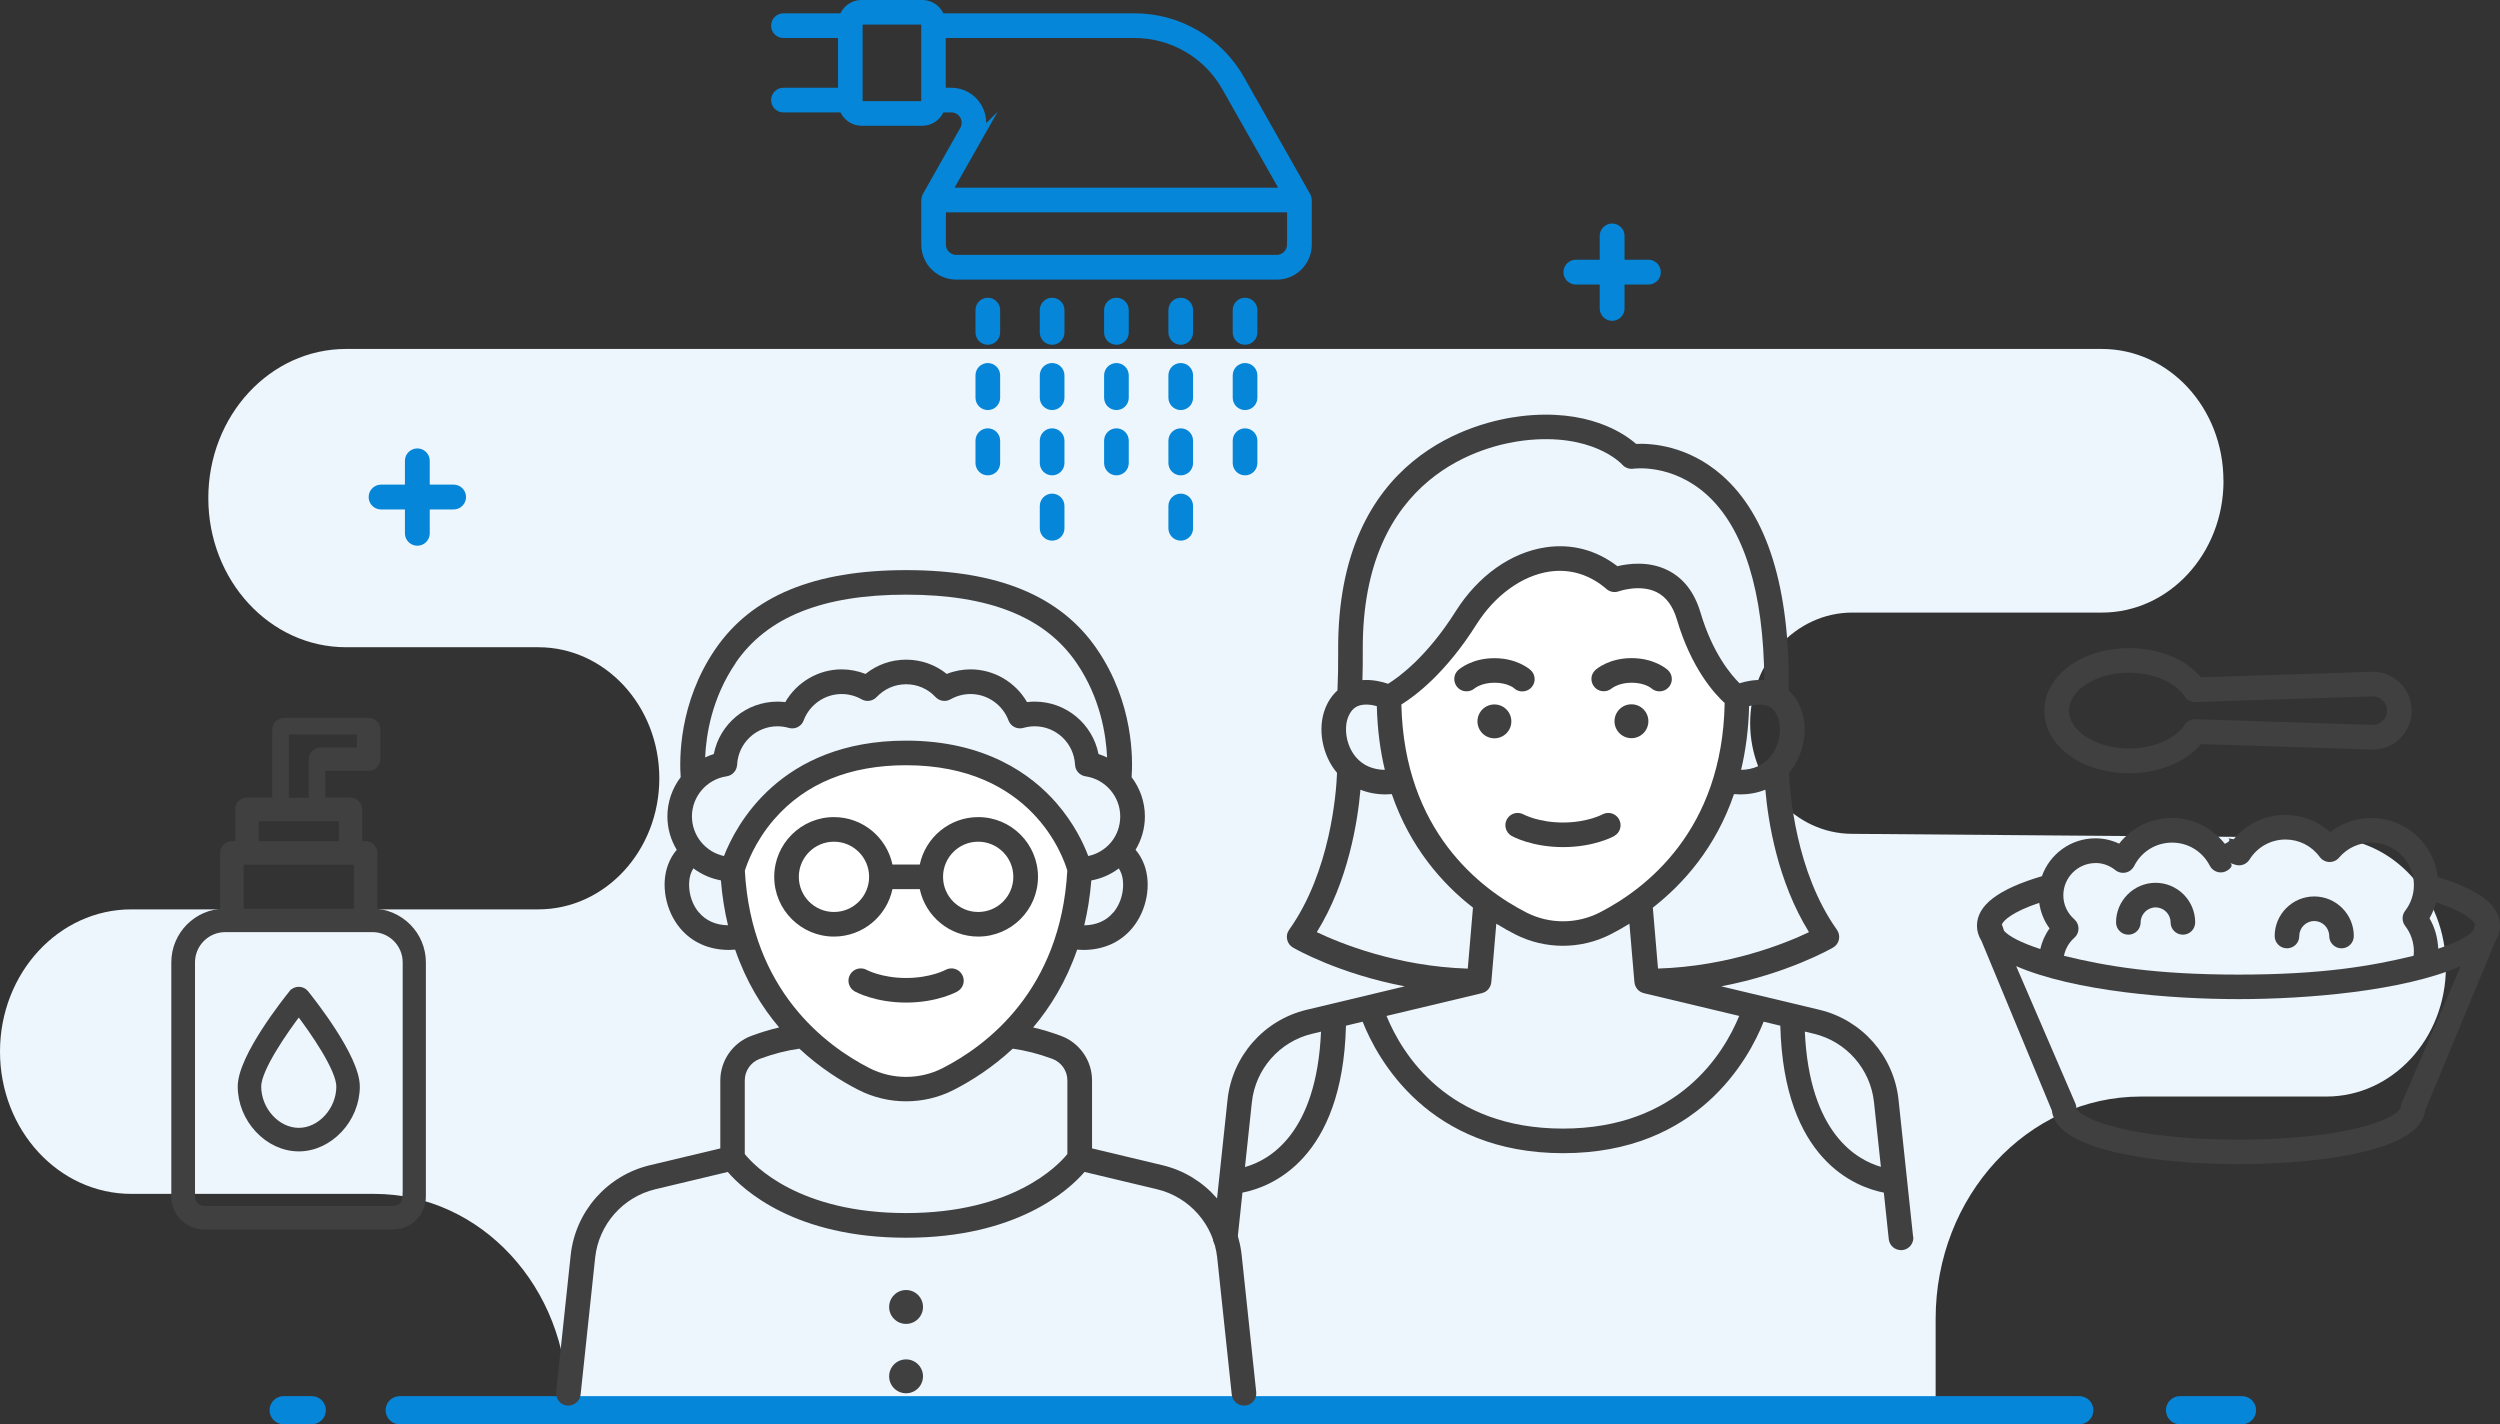 <svg xmlns="http://www.w3.org/2000/svg" id="Layer_2" viewBox="0 0 355.71 202.65"><rect x="0" y="0" width="355.71" height="202.65" fill="#333333" stroke="none"/><defs><style>.cls-1{stroke:#404041;}.cls-1,.cls-2,.cls-3{stroke-miterlimit:10;}.cls-1,.cls-4{fill:#404041;}.cls-1,.cls-3{stroke-width:1.25px;}.cls-2{stroke-width:3.53px;}.cls-2,.cls-5{fill:none;stroke-linecap:round;}.cls-2,.cls-5,.cls-3{stroke:#0686d8;}.cls-4,.cls-6,.cls-7{stroke-width:0px;}.cls-5{stroke-linejoin:round;stroke-width:4px;}.cls-6{fill:#edf6fc;}.cls-3{fill:#0686d8;}.cls-7{fill:#fff;}</style></defs><g id="Layer_1-2"><path class="cls-6" d="M316.37,68.42h0c0,10.35-7.75,18.74-17.3,18.74h-35.52c-8.03,0-14.53,7.05-14.53,15.74h0c0,8.65,6.44,15.68,14.43,15.74l67.68.54c9.34.08,16.88,8.3,16.88,18.42h0c0,10.17-7.61,18.42-17.01,18.42h-26.39c-16.13,0-29.2,14.16-29.2,31.63v12.79l-194.68-.82h0c0-16.43-12.3-29.75-27.46-29.75H18.68c-10.32,0-18.68-9.06-18.68-20.24h0c0-11.18,8.36-20.24,18.68-20.24h57.91c9.51,0,17.22-8.35,17.22-18.65h0c0-10.3-7.71-18.65-17.22-18.65h-27.36c-10.82,0-19.59-9.5-19.59-21.22h0c0-11.72,8.77-21.22,19.59-21.22h249.83c9.56,0,17.3,8.39,17.3,18.74Z"></path><line class="cls-2" x1="224.22" y1="38.72" x2="234.54" y2="38.72"></line><line class="cls-2" x1="229.38" y1="43.88" x2="229.38" y2="33.57"></line><line class="cls-2" x1="54.22" y1="70.72" x2="64.54" y2="70.72"></line><line class="cls-2" x1="59.38" y1="75.88" x2="59.38" y2="65.57"></line><path class="cls-7" d="M197,97.68l6-3,15-15,21,3,7,15s-.99,35.78-22,35c-27-1-27-35-27-35Z"></path><line class="cls-5" x1="56.87" y1="200.65" x2="295.85" y2="200.65"></line><line class="cls-5" x1="40.36" y1="200.65" x2="44.36" y2="200.65"></line><line class="cls-5" x1="310.18" y1="200.65" x2="319" y2="200.65"></line><path class="cls-4" d="M272.2,175.94l-2.07-19.47c-.66-6.2-5.18-11.34-11.24-12.79l-13.98-3.34c9.37-1.79,15.56-5.32,15.91-5.52.43-.25.73-.66.83-1.14.1-.48,0-.98-.28-1.38-5.88-8.26-6.7-19.51-6.82-22.33,0,0,0,0,0,0,2.09-2.49,2.8-6.23,1.71-9.09-.41-1.07-1-1.95-1.74-2.62.15-14.63-3.04-24.94-9.5-30.62-4.89-4.3-10.16-4.58-12.23-4.48-1.75-1.53-6.94-5.08-16.4-3.94-6.14.74-26.17,5.31-25.99,33.35.01,2.08-.02,3.97-.1,5.67-.76.67-1.36,1.56-1.77,2.64-1.09,2.86-.39,6.6,1.71,9.09,0,0,0,0,0,0-.11,2.83-.94,14.07-6.82,22.33-.29.4-.39.9-.28,1.38.1.48.41.9.83,1.14.34.2,6.53,3.74,15.91,5.52l-13.98,3.34c-6.06,1.45-10.58,6.59-11.24,12.79l-2.07,19.47c-.1.96.59,1.82,1.56,1.93.06,0,.12,0,.19,0,.88,0,1.64-.67,1.74-1.56l.7-6.62c4.02-.78,14.25-4.66,14.73-23.75l2.37-.57c2.1,5.29,9.33,18.71,28.53,18.71s26.43-13.44,28.53-18.71l2.37.57c.48,19.09,10.71,22.97,14.73,23.75l.7,6.62c.1.9.85,1.56,1.74,1.56.06,0,.12,0,.19,0,.96-.1,1.66-.96,1.56-1.93ZM199.39,100.24c1.93-1.19,6.3-4.43,10.69-11.4,2.61-4.13,6.49-6.94,10.38-7.51,2.94-.43,5.75.42,8.12,2.48.48.42,1.16.54,1.76.32.03-.01,3-1.06,5.39.13,1.33.67,2.3,1.97,2.86,3.87,2.05,6.95,5.33,10.56,6.8,11.9-.32,18.16-11.25,26.46-17.8,29.81-3.26,1.66-7.14,1.66-10.4,0-6.53-3.34-17.4-11.59-17.8-29.61ZM192.91,107.71c-1.45-1.73-1.66-4.17-1.12-5.6.33-.86.8-1.4,1.44-1.66.83-.33,1.88-.2,2.67.02.08,3.31.48,6.33,1.14,9.07-1.73-.03-3.14-.65-4.13-1.83ZM251.54,100.45c.64.26,1.11.8,1.44,1.66.54,1.42.33,3.87-1.12,5.6-.99,1.18-2.4,1.79-4.13,1.83.65-2.74,1.06-5.76,1.14-9.07.79-.21,1.84-.35,2.67-.01ZM235.91,137.83l-.74-8.69c4.38-3.41,8.95-8.56,11.55-16.15.29.02.58.04.87.04,1.3,0,2.5-.23,3.59-.67.39,4.47,1.71,13,6.21,20.27-3.33,1.59-11.37,4.86-21.48,5.18ZM216.8,62.68c9.73-1.16,13.86,3.25,14.02,3.43.39.44.98.66,1.57.58.22-.03,5.5-.71,10.38,3.63,5.34,4.75,8.18,13.87,8.26,26.46-1.37-.12-2.64.16-3.52.44-1.21-1.19-3.84-4.28-5.56-10.07-.85-2.87-2.41-4.89-4.65-6.01-2.71-1.36-5.66-.94-7.17-.58-3-2.3-6.5-3.23-10.18-2.69-4.96.73-9.64,4.05-12.83,9.11-4.12,6.53-8.14,9.4-9.62,10.31-.85-.29-2.2-.63-3.65-.52.04-1.32.06-2.73.05-4.24-.16-25.13,17.49-29.2,22.91-29.85ZM193.58,112.37c1.09.43,2.3.66,3.59.66.28,0,.57-.02.86-.04,2.61,7.59,7.17,12.74,11.55,16.15l-.74,8.68c-10.09-.32-18.15-3.6-21.48-5.19,4.5-7.27,5.82-15.8,6.21-20.27ZM177.14,166.05l.98-9.21c.5-4.73,3.95-8.65,8.57-9.75l1.27-.3c-.63,14.55-7.37,18.3-10.82,19.26ZM222.38,160.58c-16.47,0-22.91-10.68-25.1-16.03l13.58-3.24s.03-.01.04-.02c.15-.04.29-.1.42-.17.02-.01.05-.02.07-.04.13-.08.25-.19.36-.31.02-.02.04-.05.06-.08.2-.25.33-.55.37-.89,0-.02.01-.04.01-.06l.71-8.31c.94.58,1.84,1.08,2.68,1.51,2.13,1.09,4.46,1.63,6.79,1.63s4.67-.54,6.79-1.63c.84-.43,1.74-.93,2.68-1.51l.71,8.31s.01.04.01.06c.04.33.17.64.37.89.02.03.04.05.06.08.11.12.22.22.36.31.02.01.04.02.07.04.13.08.27.13.42.17.02,0,.03.01.04.02l13.58,3.24c-2.19,5.33-8.63,16.03-25.1,16.03ZM256.81,146.78l1.26.3c4.62,1.1,8.07,5.02,8.57,9.75l.98,9.19c-3.44-.99-10.18-4.79-10.82-19.25Z"></path><path class="cls-4" d="M229.7,118.93c.84-.47,1.13-1.53.66-2.37-.47-.84-1.53-1.14-2.37-.68-.02.01-2.14,1.15-5.6,1.15s-5.58-1.13-5.59-1.14c-.84-.47-1.91-.18-2.38.66-.48.84-.18,1.91.66,2.39.11.06,2.87,1.59,7.32,1.59s7.2-1.53,7.32-1.59Z"></path><path class="cls-4" d="M215.45,97.95c.33.29.74.43,1.15.43.48,0,.95-.19,1.3-.57.65-.72.6-1.82-.12-2.47-.19-.17-1.96-1.69-5.15-1.69s-4.96,1.52-5.15,1.69c-.7.64-.75,1.71-.13,2.43.62.72,1.72.8,2.46.18.04-.03.99-.81,2.83-.81s2.75.74,2.82.8Z"></path><path class="cls-4" d="M215.04,102.64c0-1.33-1.08-2.41-2.41-2.41s-2.41,1.08-2.41,2.41,1.08,2.41,2.41,2.41,2.41-1.08,2.41-2.41Z"></path><path class="cls-4" d="M229.32,97.95s.99-.81,2.83-.81,2.75.74,2.82.8c.33.29.74.43,1.15.43.48,0,.95-.19,1.3-.57.65-.72.6-1.82-.12-2.47-.19-.17-1.96-1.69-5.15-1.69s-4.96,1.52-5.15,1.69c-.71.64-.75,1.71-.13,2.43.62.72,1.72.8,2.46.18Z"></path><circle class="cls-4" cx="232.15" cy="102.64" r="2.41" transform="translate(127.83 334.03) rotate(-89.59)"></circle><path class="cls-7" d="M104.99,122.67l7-11,10-5,22,3,9,13s-3,31-22,31c-28.02,0-26-31-26-31Z"></path><path class="cls-4" d="M178.74,198.06l-2.07-19.47c-.66-6.2-5.18-11.34-11.24-12.79l-10.05-2.4v-9.68c0-2.81-1.77-5.35-4.41-6.33-1.35-.5-2.67-.9-3.97-1.2,2.48-2.93,4.71-6.57,6.26-11.07.29.02.58.04.87.04,2.84,0,5.25-1.06,6.95-3.08,2.09-2.49,2.8-6.23,1.71-9.09-.31-.81-.72-1.5-1.22-2.08.84-1.39,1.33-3.01,1.33-4.75,0-2.07-.7-4.01-1.89-5.58.18-2.49.3-10.57-4.93-18.22-5.17-7.57-14.05-11.24-27.15-11.24s-21.97,3.68-27.15,11.24c-5.23,7.65-5.11,15.73-4.93,18.22-1.19,1.57-1.89,3.51-1.89,5.58,0,1.74.49,3.36,1.33,4.75-.5.58-.91,1.27-1.22,2.08-1.09,2.86-.38,6.6,1.71,9.09,1.7,2.02,4.11,3.08,6.95,3.08.28,0,.58-.02.87-.04,1.55,4.5,3.78,8.15,6.26,11.07-1.29.3-2.61.7-3.96,1.2-2.64.98-4.41,3.53-4.41,6.33v9.68l-10.05,2.4c-6.06,1.45-10.58,6.59-11.24,12.79l-2.07,19.47c-.1.96.59,1.82,1.55,1.93.06,0,.13,0,.19,0,.88,0,1.64-.67,1.74-1.56l2.07-19.47c.5-4.73,3.95-8.65,8.57-9.75l10.3-2.46c2.25,2.61,9.62,9.36,25.38,9.36s23.13-6.75,25.38-9.36l10.31,2.46c4.62,1.1,8.07,5.02,8.57,9.75l2.07,19.47c.1.9.85,1.56,1.74,1.56.06,0,.12,0,.19,0,.96-.1,1.66-.96,1.55-1.93ZM105.99,123.87c.26-.86,1.36-4.07,4.18-7.32,4.43-5.09,10.74-7.67,18.75-7.67,17.85,0,22.36,13.01,22.94,14.99-.94,17.04-11.5,24.92-17.74,28.11-3.26,1.66-7.14,1.66-10.4,0-6.24-3.19-16.8-11.07-17.74-28.1ZM98.45,116.16c0-2.84,2.12-5.29,4.93-5.7.83-.12,1.45-.81,1.5-1.64.15-3.07,2.68-5.48,5.75-5.48.53,0,1.07.08,1.6.23.88.26,1.81-.21,2.12-1.07.84-2.24,3.01-3.75,5.4-3.75.99,0,1.98.26,2.84.75.7.4,1.58.27,2.14-.32,1.11-1.17,2.59-1.82,4.19-1.82s3.09.64,4.19,1.82c.55.59,1.44.72,2.14.32.87-.49,1.85-.75,2.84-.75,2.39,0,4.56,1.51,5.4,3.75.32.86,1.24,1.32,2.12,1.07.53-.15,1.07-.23,1.6-.23,3.07,0,5.6,2.41,5.75,5.48.04.83.67,1.52,1.5,1.64,2.81.41,4.93,2.86,4.93,5.7s-1.95,5.08-4.55,5.64c-.63-1.69-1.99-4.62-4.53-7.54-3.52-4.05-10.1-8.88-21.39-8.88-17.99,0-24.26,12.16-25.91,16.42-2.6-.56-4.56-2.88-4.56-5.64ZM158.4,129.83c-.99,1.18-2.4,1.8-4.13,1.83.48-1.98.82-4.11,1.01-6.39,1.45-.26,2.78-.86,3.91-1.71.12.2.24.42.34.68.54,1.42.33,3.87-1.12,5.6ZM104.66,94.33c4.47-6.54,12.41-9.72,24.26-9.72s19.79,3.18,24.26,9.72c3.38,4.95,4.2,10.21,4.34,13.44-.39-.18-.8-.35-1.22-.48-.84-4.27-4.6-7.46-9.08-7.46-.36,0-.73.02-1.09.07-1.63-2.83-4.7-4.66-8.03-4.66-1.16,0-2.32.22-3.39.65-1.64-1.32-3.65-2.03-5.78-2.03s-4.14.71-5.78,2.03c-1.08-.42-2.23-.65-3.39-.65-3.33,0-6.39,1.82-8.03,4.66-.36-.04-.73-.07-1.09-.07-4.48,0-8.24,3.18-9.08,7.46-.43.13-.84.29-1.23.48.14-3.22.95-8.47,4.35-13.44ZM99.44,129.83c-1.45-1.73-1.66-4.17-1.12-5.6.1-.26.21-.48.34-.68,1.13.85,2.46,1.45,3.91,1.71.19,2.28.53,4.41,1.01,6.39-1.73-.03-3.14-.65-4.13-1.83ZM151.87,164.2c-1.37,1.69-7.79,8.4-22.95,8.4s-21.58-6.68-22.95-8.4v-10.49c0-1.35.86-2.58,2.13-3.05,1.94-.72,3.87-1.21,5.64-1.45,2.94,2.74,5.96,4.62,8.39,5.86,2.13,1.09,4.46,1.63,6.79,1.63s4.67-.54,6.79-1.63c2.43-1.24,5.45-3.13,8.39-5.86,1.77.24,3.69.73,5.64,1.45,1.27.47,2.13,1.7,2.13,3.05v10.48Z"></path><path class="cls-4" d="M136.24,141.05c.84-.47,1.13-1.53.66-2.37-.47-.84-1.53-1.14-2.37-.68-.02.01-2.13,1.15-5.6,1.15s-5.58-1.13-5.59-1.14c-.84-.47-1.91-.18-2.39.66-.48.84-.18,1.91.66,2.39.12.06,2.87,1.59,7.32,1.59s7.2-1.53,7.32-1.59Z"></path><path class="cls-4" d="M126.98,126.51h3.89c.81,3.85,4.23,6.75,8.32,6.75,4.69,0,8.5-3.81,8.5-8.5s-3.81-8.5-8.5-8.5c-4.09,0-7.51,2.9-8.32,6.75h-3.89c-.81-3.85-4.23-6.75-8.32-6.75-4.69,0-8.5,3.81-8.5,8.5s3.81,8.5,8.5,8.5c4.09,0,7.51-2.9,8.32-6.75ZM139.18,119.76c2.76,0,5,2.24,5,5s-2.24,5-5,5-5-2.24-5-5,2.24-5,5-5ZM118.66,129.76c-2.76,0-5-2.24-5-5s2.24-5,5-5,5,2.24,5,5-2.24,5-5,5Z"></path><path class="cls-4" d="M128.92,183.55c-1.33,0-2.41,1.08-2.41,2.41s1.08,2.41,2.41,2.41,2.41-1.08,2.41-2.41-1.08-2.41-2.41-2.41Z"></path><path class="cls-4" d="M128.92,193.42c-1.33,0-2.41,1.08-2.41,2.41s1.08,2.41,2.41,2.41,2.41-1.08,2.41-2.41-1.08-2.41-2.41-2.41Z"></path><path class="cls-3" d="M185.86,27.92s0-.01,0-.02l-9.42-16.64c-3.05-5.39-8.8-8.74-14.99-8.74h-27.64c-.36-1.1-1.38-1.9-2.59-1.9h-8.63c-1.22,0-2.24.8-2.59,1.9h-8.53c-.62,0-1.13.5-1.13,1.13s.5,1.13,1.13,1.13h8.39v8.33h-8.39c-.62,0-1.13.5-1.13,1.13s.5,1.13,1.13,1.13h8.53c.36,1.1,1.38,1.9,2.59,1.9h8.63c1.22,0,2.24-.8,2.59-1.9h1.55c.75,0,1.43.39,1.81,1.04.38.65.38,1.43.01,2.09l-5.33,9.42s0,.01,0,.02c-.09.16-.14.34-.14.53v6.34c0,2.4,1.95,4.35,4.35,4.35h45.61c2.4,0,4.35-1.95,4.35-4.35v-6.34c0-.19-.05-.37-.14-.53ZM131.7,14.53c0,.27-.22.48-.48.48h-8.63c-.27,0-.48-.22-.48-.48V3.36c0-.27.22-.48.48-.48h8.63c.27,0,.48.22.48.48v11.16ZM139.13,19.6c.77-1.36.76-2.98-.03-4.33-.79-1.35-2.19-2.16-3.76-2.16h-1.4V4.78h27.49c5.38,0,10.38,2.91,13.03,7.6l8.47,14.95h-48.18l4.38-7.73ZM183.75,34.8c0,1.15-.94,2.09-2.09,2.09h-45.61c-1.15,0-2.09-.94-2.09-2.09v-5.21h49.8v5.21Z"></path><path class="cls-3" d="M158.85,42.99c-.62,0-1.13.5-1.13,1.13v3.18c0,.62.5,1.13,1.13,1.13s1.13-.5,1.13-1.13v-3.18c0-.62-.5-1.13-1.13-1.13Z"></path><path class="cls-3" d="M158.85,52.28c-.62,0-1.13.5-1.13,1.13v3.18c0,.62.5,1.13,1.13,1.13s1.13-.5,1.13-1.13v-3.18c0-.62-.5-1.13-1.13-1.13Z"></path><path class="cls-3" d="M158.85,61.57c-.62,0-1.13.5-1.13,1.13v3.18c0,.62.5,1.13,1.13,1.13s1.13-.5,1.13-1.13v-3.18c0-.62-.5-1.13-1.13-1.13Z"></path><path class="cls-3" d="M168,42.99c-.62,0-1.13.5-1.13,1.13v3.18c0,.62.5,1.13,1.13,1.13s1.13-.5,1.13-1.13v-3.18c0-.62-.5-1.13-1.13-1.13Z"></path><path class="cls-3" d="M168,52.28c-.62,0-1.13.5-1.13,1.13v3.18c0,.62.5,1.13,1.13,1.13s1.13-.5,1.13-1.13v-3.18c0-.62-.5-1.13-1.13-1.13Z"></path><path class="cls-3" d="M168,61.57c-.62,0-1.13.5-1.13,1.13v3.18c0,.62.5,1.13,1.13,1.13s1.13-.5,1.13-1.13v-3.18c0-.62-.5-1.13-1.13-1.13Z"></path><path class="cls-3" d="M168,70.86c-.62,0-1.13.5-1.13,1.13v3.18c0,.62.5,1.13,1.13,1.13s1.13-.5,1.13-1.13v-3.18c0-.62-.5-1.13-1.13-1.13Z"></path><path class="cls-3" d="M149.7,42.99c-.62,0-1.13.5-1.13,1.13v3.18c0,.62.5,1.13,1.13,1.13s1.13-.5,1.13-1.13v-3.18c0-.62-.5-1.13-1.13-1.13Z"></path><path class="cls-3" d="M149.7,52.28c-.62,0-1.13.5-1.13,1.13v3.18c0,.62.5,1.13,1.13,1.13s1.13-.5,1.13-1.13v-3.18c0-.62-.5-1.13-1.13-1.13Z"></path><path class="cls-3" d="M149.7,61.57c-.62,0-1.13.5-1.13,1.13v3.18c0,.62.5,1.13,1.13,1.13s1.13-.5,1.13-1.13v-3.18c0-.62-.5-1.13-1.13-1.13Z"></path><path class="cls-3" d="M149.7,70.86c-.62,0-1.13.5-1.13,1.13v3.18c0,.62.5,1.13,1.13,1.13s1.13-.5,1.13-1.13v-3.18c0-.62-.5-1.13-1.13-1.13Z"></path><path class="cls-3" d="M177.15,42.99c-.62,0-1.13.5-1.13,1.13v3.18c0,.62.5,1.13,1.13,1.13s1.13-.5,1.13-1.13v-3.18c0-.62-.5-1.13-1.13-1.13Z"></path><path class="cls-3" d="M177.15,52.28c-.62,0-1.13.5-1.13,1.13v3.18c0,.62.5,1.13,1.13,1.13s1.13-.5,1.13-1.13v-3.18c0-.62-.5-1.13-1.13-1.13Z"></path><path class="cls-3" d="M177.15,61.57c-.62,0-1.13.5-1.13,1.13v3.18c0,.62.5,1.13,1.13,1.13s1.13-.5,1.13-1.13v-3.18c0-.62-.5-1.13-1.13-1.13Z"></path><path class="cls-3" d="M140.55,42.99c-.62,0-1.13.5-1.13,1.13v3.18c0,.62.5,1.13,1.13,1.13s1.13-.5,1.13-1.13v-3.18c0-.62-.5-1.13-1.13-1.13Z"></path><path class="cls-3" d="M140.55,52.28c-.62,0-1.13.5-1.13,1.13v3.18c0,.62.5,1.13,1.13,1.13s1.13-.5,1.13-1.13v-3.18c0-.62-.5-1.13-1.13-1.13Z"></path><path class="cls-3" d="M140.55,61.57c-.62,0-1.13.5-1.13,1.13v3.18c0,.62.5,1.13,1.13,1.13s1.13-.5,1.13-1.13v-3.18c0-.62-.5-1.13-1.13-1.13Z"></path><path class="cls-1" d="M53.06,129.91v-8.56c0-.58-.47-1.05-1.05-1.05h-1.1v-5.14c0-.58-.47-1.05-1.05-1.05h-4.22v-5.06h6.8c.58,0,1.05-.47,1.05-1.05v-4.18c0-.58-.47-1.05-1.05-1.05h-12.03c-.58,0-1.05.47-1.05,1.05v10.29h-4.22c-.58,0-1.05.47-1.05,1.05v5.14h-1.1c-.58,0-1.05.47-1.05,1.05v8.56c-3.83.04-6.94,3.17-6.94,7.02v33.34c0,2.22,1.81,4.03,4.03,4.03h26.91c2.22,0,4.03-1.81,4.03-4.03v-33.34c0-3.84-3.11-6.97-6.94-7.02ZM40.47,103.89h10.94v3.09h-5.8c-.58,0-1.05.47-1.05,1.05v6.11h-4.09v-10.24ZM36.2,116.22h12.63v4.09h-12.63v-4.09ZM50.97,122.4v7.51h-16.92v-7.51h16.92ZM57.91,170.27c0,1.07-.87,1.94-1.94,1.94h-26.91c-1.07,0-1.94-.87-1.94-1.94v-33.34c0-2.72,2.21-4.93,4.93-4.93,21.58,0,19.62,0,20.94,0,2.72,0,4.93,2.21,4.93,4.93v33.34Z"></path><path class="cls-1" d="M41.7,141.4c-.74.92-7.25,9.06-7.25,13.19,0,4.59,3.77,8.61,8.06,8.61s8.06-4.02,8.06-8.61c0-4.13-6.51-12.27-7.25-13.19-.4-.49-1.23-.49-1.62,0ZM42.51,161.1c-3.18,0-5.97-3.05-5.97-6.52,0-2.52,3.77-7.97,5.97-10.84,2.2,2.87,5.97,8.31,5.97,10.84,0,3.47-2.79,6.52-5.97,6.52Z"></path><path class="cls-4" d="M346.87,124.8c-.56-4.73-4.59-8.41-9.47-8.41-2.14,0-4.2.72-5.86,2.01-1.74-1.56-4.01-2.45-6.37-2.45-2.88,0-5.54,1.27-7.35,3.46-1.79-.29.37-.05-1.27.65-1.79-2.3-4.54-3.68-7.52-3.68s-5.72,1.37-7.51,3.66c-1.06-.5-2.2-.76-3.38-.76-3.51,0-6.5,2.25-7.61,5.39-6.21,1.83-9.24,4.14-9.24,7.04,0,.77.22,1.49.64,2.16l10.02,24.15c.65,6.01,16.14,7.62,26.55,7.62s25.9-1.62,26.55-7.62l10.02-24.15c.42-.67.64-1.39.64-2.16,0-2.84-2.9-5.11-8.84-6.92ZM298.15,122.79c1.29,0,2.25.55,2.84,1.02.41.33.95.45,1.47.34.51-.11.95-.45,1.19-.92,1.03-2.06,3.1-3.34,5.4-3.34s4.33,1.26,5.37,3.29c.23.45.64.77,1.12.9.49.12,1,.04,1.42-.25,1.48-1-.63-1.3,1.12-.78.75.23,1.57-.08,1.99-.75,1.12-1.79,3.03-2.85,5.12-2.85,1.94,0,3.72.9,4.87,2.48.32.43.81.7,1.35.72.56.01,1.05-.21,1.4-.62,1.15-1.36,2.83-2.14,4.61-2.14,3.33,0,6.04,2.71,6.04,6.04,0,1.33-.43,2.6-1.25,3.67-.48.63-.48,1.5,0,2.13.82,1.07,1.25,2.34,1.25,3.67,0,.19-.02.39-.04.59-6.04,1.48-13.1,2.68-24.9,2.68s-18.81-1.19-24.85-2.67c.19-.98.69-1.87,1.48-2.57.38-.33.59-.81.59-1.31s-.21-.98-.59-1.31c-1.01-.89-1.57-2.11-1.57-3.42,0-2.53,2.06-4.59,4.59-4.59ZM284.83,131.54c.22-.56,1.44-1.77,5.32-3.08.18,1.31.68,2.57,1.47,3.64-.64.88-1.08,1.88-1.32,2.93-2.71-.88-4.45-1.8-5.15-2.58l-.31-.91ZM341.66,157.11c-.06.18-.08.31-.08.5-.6,1.58-7.73,4.54-23.08,4.54s-22.48-2.95-23.07-4.47c0-.19-.03-.39-.09-.57l-8.47-19.64c8.31,3.59,22.01,4.69,31.63,4.69s23.32-1.1,31.63-4.69l-8.47,19.64ZM351.86,132.46c-.68.77-2.34,1.66-4.94,2.52-.07-1.53-.47-3-1.24-4.32.41-.72.73-1.48.94-2.27,4.06,1.34,5.33,2.59,5.55,3.15l-.31.91Z"></path><path class="cls-4" d="M302.83,132.99c.97,0,1.75-.78,1.75-1.75,0-1.17.96-2.13,2.13-2.13s2.13.96,2.13,2.13c0,.97.78,1.75,1.75,1.75s1.75-.78,1.75-1.75c0-3.1-2.53-5.63-5.63-5.63s-5.63,2.53-5.63,5.63c0,.97.78,1.75,1.75,1.75Z"></path><path class="cls-4" d="M325.4,134.93c.97,0,1.75-.78,1.75-1.75,0-1.17.95-2.13,2.13-2.13s2.13.96,2.13,2.13c0,.97.78,1.75,1.75,1.75s1.75-.78,1.75-1.75c0-3.1-2.53-5.63-5.63-5.63s-5.63,2.53-5.63,5.63c0,.97.78,1.75,1.75,1.75Z"></path><path class="cls-4" d="M302.94,110.02c4.23,0,8.05-1.57,10.23-4.15l24.28.78c1.5.04,2.93-.51,4.01-1.56,1.08-1.05,1.68-2.46,1.68-3.97s-.6-2.92-1.68-3.97c-1.08-1.05-2.51-1.61-4.01-1.56l-24.28.78c-2.18-2.58-5.99-4.15-10.23-4.15-6.76,0-12.06,3.91-12.06,8.9s5.3,8.9,12.06,8.9ZM302.94,95.72c3.45,0,6.55,1.33,7.91,3.39.33.5.91.8,1.51.78l25.18-.81c.55-.03,1.08.19,1.47.57.4.39.62.9.62,1.46s-.22,1.07-.62,1.46c-.4.39-.92.6-1.47.57l-25.18-.81c-.6-.01-1.18.28-1.51.78-1.36,2.06-4.47,3.39-7.91,3.39-4.64,0-8.56-2.47-8.56-5.4s3.92-5.4,8.56-5.4Z"></path></g></svg>